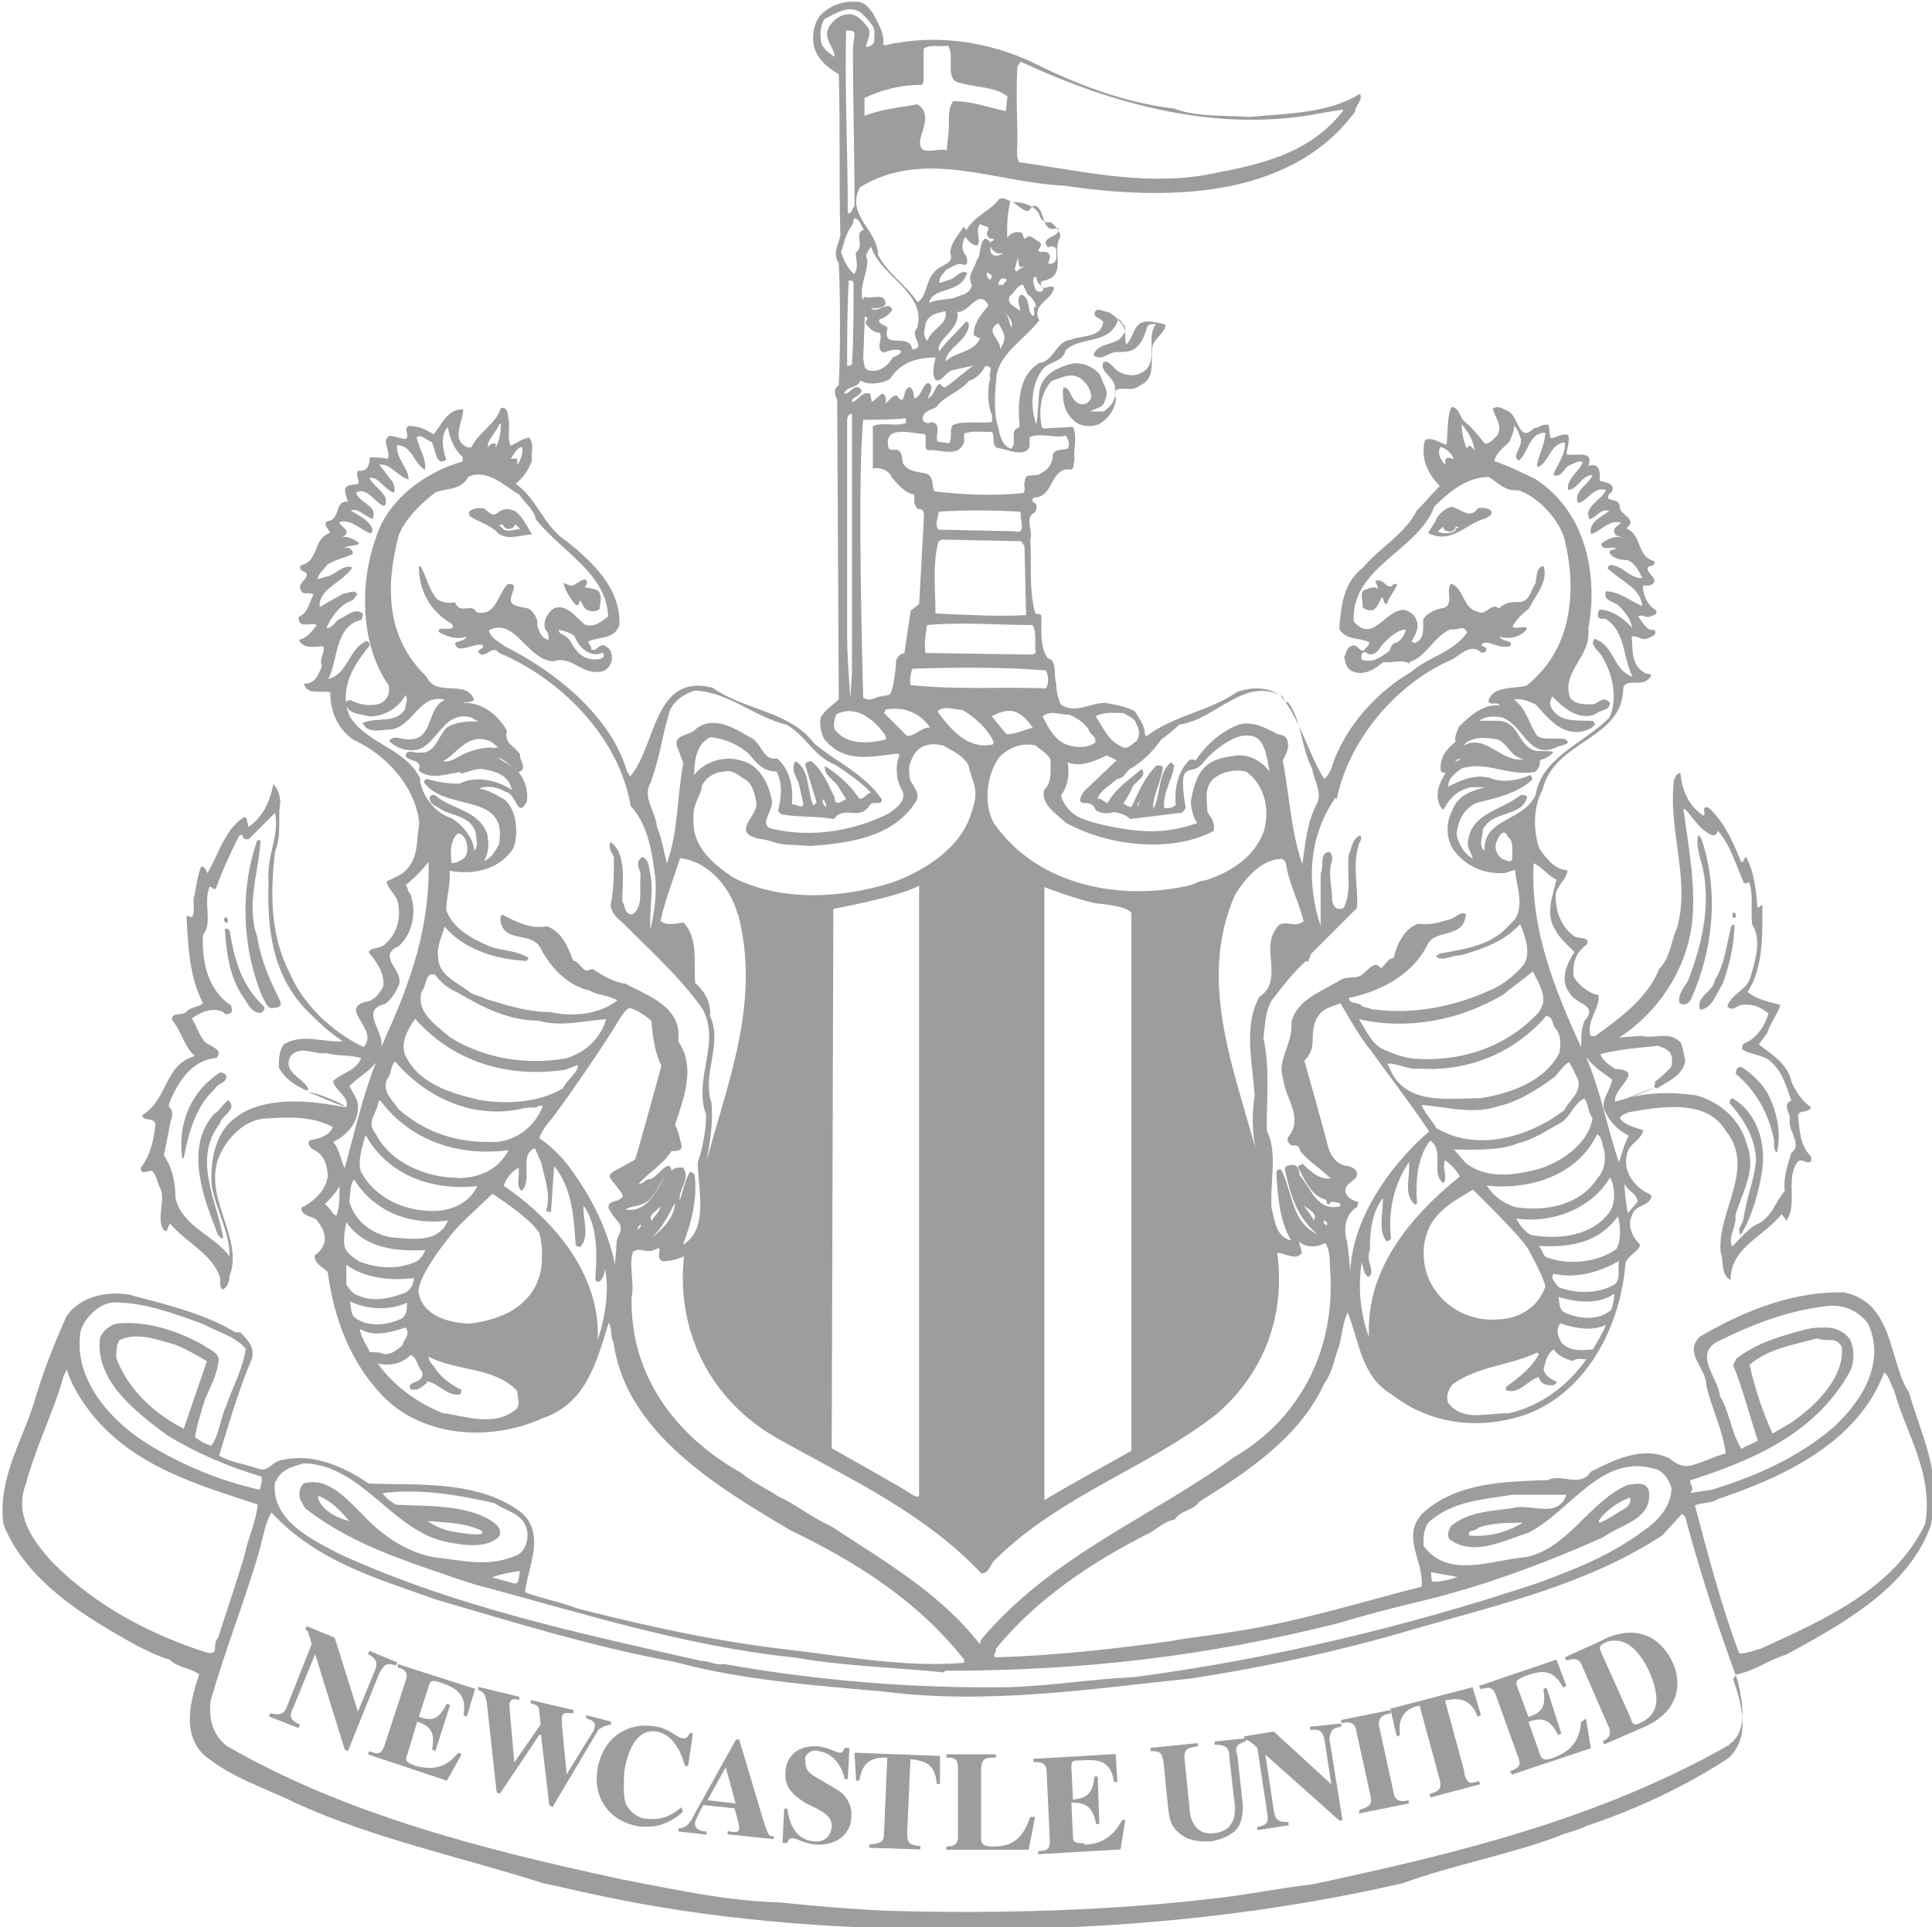 <?xml version="1.0" encoding="UTF-8"?>
<svg id="Layer_2" data-name="Layer 2" xmlns="http://www.w3.org/2000/svg" viewBox="0 0 60.14 60">
  <defs>
    <style>
      .cls-1 {
        fill: #9d9d9d;
        stroke-width: 0px;
      }
    </style>
  </defs>
  <g id="Layer_1-2" data-name="Layer 1">
    <g>
      <path class="cls-1" d="m59.36,43.26c-.56-1.02-.46-2.71-1.95-3.02-1.54-.05-3.12.56-4.5,1.38-.51.51.2.97.2,1.48.15.72.51,1.38.61,2.15-.36.1-.67.26-1.02.36-.31.1-.56-.05-.72-.2-.87-.41-1.74.05-2.46.41-.31.51-.92.05-1.33.26-1.28.05-2.82.05-3.89,1.02-.72.72.05,1.54-.05,2.3-2,.51-3.94,1.13-6.04,1.43-.56.1-1.18.15-1.74.26-1.84.26-3.74.46-5.48.51l-.05-.05c0-.05.1-.15.05-.2,1.28-1.59,3.07-2.76,4.81-3.63.26-.15.46-.36.77-.41.2-.31.56-.26.77-.56,1.48-.92,3.12-2,3.89-3.69.26-.36.31-.77.46-1.18.1-.36.1-.67.26-1.02.36.87.41,2,1.38,2.56,1.18.92,2.71,1.13,4.2.61,1.89-.72,2.92-2.76,3.07-4.71.1-.26.36-.31.46-.56-.26-.26-.41-.61-.26-.92.1-.36.56-.26.61-.61-.1-.1-.2-.1-.31-.2-.36-.26-.56-.67-.46-1.07.05-.36.46-.46.51-.77-.26-.1-.56-.15-.72-.36,0-.1.15-.15.26-.2.87-.15,2.41-.46,3.02.56.97,1.18-.26,2.51-.15,3.79.1.26,0,.72.31.87,0-1.02,1.02-1.33,1.59-2.05l.15.2c.36-.51-.05-1.33.36-1.84.15-.1.26.1.41,0v-.15c-.36-.36-.36-.82-.41-1.28.05-.2.31-.05.41-.26-.26-.15-.46-.46-.61-.77-.1-.56-.61-.87-1.02-1.18l.26-.36c.1-.31.31-.56.41-.87-.31-.1-.72-.15-1.02-.41.51-.77.46-1.89.46-2.71l-.15.1c-.05-.56-.1-1.13-.36-1.59-.1.05-.05.2-.15.15-.26-.61-.51-1.23-1.02-1.69-.26-.05-.05.2-.15.26-.46-.31-.67-.77-.72-1.33-.15,0-.15.15-.2.2-.2,1.54.51,3.07.1,4.61-.2.41-.2.92-.56,1.28-.36.92-1.23,1.54-2,2.1-.05,0-.15,0-.15-.05-.1-.46.31-.82.26-1.23-.31-.05-.61-.31-.77-.56-.05-.41.05-.77.41-1.02.1-.26-.26-.15-.41-.26-.36-.26-.56-.72-.56-1.18-.05-.36.36-.56.36-.87-.36,0-.67-.36-.87-.67-.2-.56-.2-1.28.1-1.84.36-1.54,2.51-1.54,2.51-3.17.1-.31.61,0,.82-.31.15-.15-.1-.1-.15-.15-.46-.26-.36-.77-.41-1.13.2-.05.31.15.51.05.1-.05.31-.1.2-.26-.26.05-.36-.26-.51-.41.1-.1.26.05.36,0s.26-.05.2-.2c-.26-.15-.41-.46-.41-.77h.2c.41-.15-.1-.36-.05-.56.05-.05.1-.05.15-.05.05-.05.1-.1.05-.15-.56-.15-.36-.82-.87-1.02.41-.31-.26-.41-.2-.72-.05-.15-.2-.15-.36-.2,0-.1,0-.15.1-.2.15-.26-.15-.31-.36-.36,0-.15.05-.61-.36-.46.2-.51-.41-.31-.67-.36,0-.2.1-.41.05-.61-.26-.05-.36.1-.56.1l-.05-.41c-.2-.05-.31.1-.46.1-.51.51-.46-.46-.87-.56-.1-.05-.26-.15-.41-.05.05.26.31.51.15.82-.1.1-.26.31-.41.26-.2-.26-.41-.51-.67-.72-.1-.15-.15-.41-.36-.41-.15.36-.1.77-.15,1.18-.2-.05-.46-.26-.67-.15-.15.51.05,1.02.46,1.43-.26.26-.46.51-.72.77-.36.72-1.13,1.13-1.69,1.79-.61.46-.67,1.23-.72,1.89.2.36.61.26.92.41.05.1-.1.15-.15.26-.15.05-.2-.2-.36-.15-.2.05-.2.26-.26.36.05.15.05.31.2.41.36.2.72,0,1.02-.26.26.05.56-.1.82.05v-.05c.51-.15.77-.82,1.28-1.02.2.05.41-.15.51.1-.41.61-1.23.77-1.74,1.23-.97.56-1.84,1.48-2.3,2.51-.15.26-.15.61-.41.82-.51-.82-.72-1.79-1.33-2.56-.36-.31-.92-.31-1.38-.15-.87.61-1.95.72-2.82,1.38l-.05-.05c0-.26-.15-.46-.31-.72-.26-.15-.56-.2-.87-.26-.46-.05-.97.36-1.43.05-.1-.2-.15-.41-.15-.67-.1-.2.05-.72-.26-.77-.26-.36-.2-.87-.2-1.33-.05-.1-.15,0-.2-.1-.2-.72-.1-1.59-.15-2.25.1-.31-.2-.72.15-.87.05-.1.1-.26-.05-.31-.05-.05-.05-.15.05-.15.61-.05.46-.97,1.13-.87.1-.05.05-.2.1-.31-.05-.36.1-.67-.05-1.02l-.92.05-.05-.05c-.1-.46-.05-1.07.31-1.43.31-.1.56-.26.87-.1.2.15.36.36.36.61-.05.15-.2.26-.36.2-.31-.1-.26-.51-.51-.51-.05.46.05.87.46,1.13.2.1.51.1.67,0,.26-.15.46-.41.51-.77-.2-.56.51-.15.72-.41.51-.2.36-.72.41-1.18,0-.26.41-.46.41-.72-.15-.05-.36-.1-.56-.1-.46,0-.41.51-.67.72l-.05-.51c-.1-.2-.31-.41-.51-.51-.15,0-.31-.15-.41,0-.05.2.15.15.26.31-.05.51-.67.41-1.02.56-.46.05-.51.67-.97.72-.67.41-.67,1.28-.61,2-.36.1-.05.46-.26.67-.26-.05-.36-.41-.41-.67-.15-.46-.1-1.07-.05-1.59.1-.72.87-1.13,1.33-1.74-.26-.51.41-.61.46-1.02-.15-.1-.26.1-.41-.05,0-.05,0-.15.05-.15.82-.15.26-.92.56-1.38-.05-.26-.15-.31-.31-.46-.15.05-.31-.05-.36-.26-.15-.26-.51-.36-.82-.36-.15-.05-.26-.15-.41-.1-.31.41-.77.51-1.02.97l-.1-.1c-.15.26-.41.51-.41.82.15.36-.36.36-.51.61-.26.26-.2.72-.51.92-.36-.56-.92-.87-1.23-1.48,0-.77-1.02-1.23-.56-2.1,2-1.23,4.2-.15,6.35-.05,3.12.46,7.01.46,9.06-2.3,0-.2.26-.36.15-.56-.97.61-2.25.61-3.43.72-.77-.05-1.69,0-2.35-.26-1.64-.2-3.07-.77-4.5-1.48-1.23-.56-2.71-.82-4.15-.56-.15,0-.31.1-.41.05.05-.31-.1-.56-.26-.87-.1-.2-.31-.46-.51-.46-.46-.05-.87.1-1.18.41-.26.31-.31.87-.1,1.23.15.26.41.46.67.61.05,1.79,0,3.38.05,5.02-.05.26-.26.56-.05.87.05,1.13.05,2.61,0,3.79l-.1.1c-.05.1,0,.26.05.36l.05,9.32c-.2.2-.41.31-.56.56-.05.2,0,.46.1.67.61.77,1.43.56,2.3.46l.05.05c-.15.36-.1.82.1,1.13.1.31-.2.51-.41.67-1.07.56-2.41.77-3.58.51-.61-.1.05-.61-.1-.97-.1-.51-.41-1.07-.97-1.18-.51-.15-1.13.05-1.43.46,0-.41.05-.97.51-1.18.41.05.82.2,1.18.51.26.31.46.56.87.56.2.36.15.82.05,1.23l.1.1c.51.1,1.07.05,1.64.15.31-.46.82.1,1.13-.46.1-.1.36.05.36-.15-.51-.77-1.43-1.18-2.1-1.74-.77-1.02-2.15-1.02-3.17-1.74-1.84-.46-1.74,1.79-2.56,2.76l-.1-.15c-.51-1.74-2.25-3.12-3.79-3.89-.2-.15-.46-.26-.51-.51.82-.41,1.18.92,2,.97.61-.2.87.46,1.54.31.15-.05.2-.15.26-.26.05-.15.05-.41-.15-.51-.2-.15-.26.15-.46.1,0-.15-.1-.2-.1-.26.31-.15.82-.05.97-.51.05-1.13-.82-1.95-1.64-2.61-.72-.46-.92-1.33-1.59-1.79.26-.2.41-.46.51-.72-.05-.26.1-.51-.1-.72-.2.05-.36.15-.56.26-.1-.2-.05-.46-.05-.72-.05-.15,0-.51-.26-.46-.15.51-.67.72-.92,1.23h-.1c-.56-.2-.15-.82-.15-1.18-.46-.05-.67.46-.92.77-.26-.15-.46-.26-.77-.26-.2.1.05.26-.1.41-.15,0-.31-.1-.51-.1-.26.15.05.46-.05.72-.15-.05-.41-.05-.56-.05,0,.26-.1.46-.36.41-.1.15.05.26,0,.41-.15.05-.31,0-.41.15,0,.15.05.31.1.41-.46-.05-.2.56-.67.61-.1.15.05.2.1.36-.56.2-.31.87-.92,1.02-.05.2.15.15.2.26,0,.2-.26.26-.2.46.05.26.31.05.41.2-.15.2-.15.56-.46.67-.05.41.41.15.56.26-.15.2-.31.41-.56.46.15.31.51.2.77.2.05.26-.15.36-.05.61-.1.26-.2.56-.56.56.1.36.51.2.82.26,0,.56.2,1.13.72,1.48,1.02.46,1.95,1.48,2.05,2.61-.1.56,0,1.13-.51,1.54-.15.1-.36.2-.51.26.05.26.31.41.36.67.1.51-.05,1.02-.46,1.33-.15.1-.36.05-.46.2.26.31.51.67.46,1.07-.1.2-.26.41-.46.46-1.02.2.36.87-.15,1.43-.97-.46-1.89-1.33-2.3-2.3-.61-1.18-.61-2.46-.46-3.79.2-.46.1-.97.15-1.43.05-.2-.05-.51-.2-.67-.1.51-.31,1.02-.77,1.33-.05-.05,0-.1-.05-.15,0-.05,0-.15-.1-.15-.61.41-.77,1.13-1.13,1.74-.05-.05-.05-.2-.2-.2-.1.26-.15.56-.2.87-.1.2.05.56-.1.72-.05-.05-.1-.05-.15-.05v.1c.05.92.1,1.84.51,2.61-.15.15-.36.1-.51.26s-.46,0-.46.26c.31.36.36.82.72,1.13-.97.26-.82,1.33-1.64,1.84,0,.2.31.05.41.26-.05.51-.15.97-.46,1.38,0,.26.26.05.36.1.15.15.15.36.26.56.15.41-.15.92.1,1.28.15.1.1-.15.2-.2.46.56,1.28.92,1.54,1.64.05.1-.05.31.1.41.15-.1.2-.26.2-.41.46-1.18-.77-2.35-.36-3.63.2-.56.72-1.18,1.38-1.28.77-.05,1.54-.1,2.2.26-.1.26-.41.36-.72.41-.1.15.05.26.15.31.31.15.41.51.41.82-.05.41-.41.77-.82.97,0,.26.31.26.46.36.15.2.31.41.26.72-.05.15-.15.31-.31.41,0,.26.26.36.41.51.2,1.48.72,2.87,1.79,3.94,1.28,1.23,3.33,1.33,4.91.61,1.38-.46,1.69-1.84,2.05-2.97.1.15.05.46.15.61.36,2.82,3.33,4.56,5.48,5.84,2,.97,3.94,2.15,5.43,4.04v.1c-1.84.15-3.69-.2-5.48-.41-2.25-.26-4.35-.72-6.55-1.28-.51-.2-1.13-.31-1.64-.51.1-.82.67-1.84-.15-2.51-1.33-.97-3.12-.82-4.71-.87-.82-.56-1.79-.97-2.76-.72-.26.05-.36.36-.67.26-.41-.15-.87-.2-1.23-.41.31-1.02.61-2.05,1.02-3.02.1-.36-.15-.61-.36-.82h-.15c-1.02-.61-2.2-.87-3.33-1.18-.67-.1-1.54.05-1.95.72-.36.82-.67,1.59-.92,2.41-.36,1.33-1.23,2.56-1.02,4.04.72,1.79,2.61,2.92,4.2,3.79.31.15.61.31.97.41.26.26.67.26.92.46-.26.77-.56,1.84.15,2.51.87.72,1.89,1.02,2.82,1.48,2.46,1.13,5.17,1.69,7.73,2.51.51.1,1.13.26,1.64.36,3.53.77,7.27,1.07,10.9,1.07h1.74c4.3-.05,8.5-.51,12.49-1.43,1.54-.56,3.22-.87,4.76-1.43.31-.15.67-.2.97-.36,1.54-.51,3.07-1.23,4.4-2.1.72-.67.41-1.69.15-2.46l.1-.15c.56-.1,1.02-.46,1.54-.61,1.69-.92,3.79-2.05,4.5-3.99.41-1.64-.31-2.87-.67-4.2m-6.81,2.76c1.89-.61,3.89-1.43,4.97-3.38.15-.31.15-.72,0-1.02-.2-.26-.46-.36-.77-.36-.15,0-.36,0-.56.05-.77.2-1.54.41-2.2.92l-.1.2c.31.77.51,1.59.77,2.35-.15.1-.36.15-.51.26-.31-.46-.36-1.13-.67-1.64-.05-.56-.82-1.28-.1-1.69,1.13-.56,2.3-1.02,3.58-1.13.41,0,.82.15,1.13.56.56,1.23-.2,2.41-1.07,3.22-1.13.97-2.46,1.54-3.79,1.95l-.67.1c.15-.2-.05-.26,0-.41m2.56-1.43c-.31-.67-.56-1.43-.72-2.15h0c.61-.51,1.33-.61,2.1-.82h0c.15.05.26.05.41.05s.26.05.36.2h0c.1.97-.82,1.84-1.54,2.35l-.61.36h0Zm-13.15-5.07s-.05-.61-.1-.92c-.1-.31-.1-.82.31-1.07l.05-.15s-.41-.1-.41-.36.36-.31.36-.51-.26-.26-.31-.26-.46-.05-.61-.67c-.15-.61-.72-2.61-.72-2.61,0,0,.26-.2.26-.61s.05-.82.46-1.02c.36-.15.41-.15.41-.15,0,0,.67,1.18.92,1.43.2.31,1.23,1.64,1.84,2.56-.15.1-2.35,2-2.46,4.35m7.68-2.87c-.56.82-1.59,1.02-2.56.87-.41-.15-.67-.36-.87-.67,1.33.15,2.82-.31,3.43-1.59.15.05.15.26.2.41.1.31.05.72-.2.97m.41-.05c.15.31.2.82-.05,1.13-.56.72-1.59.82-2.41.67-.2-.1-.36-.31-.46-.51,1.07.15,2.3-.26,2.92-1.28m-2.25-.26c-.72.2-1.64.31-2.25-.2l-.36-.41c.56,0,1.43.05,2-.2.46-.1.92-.41,1.38-.67.26-.2.36-.56.67-.72.15.15.1.41.26.61-.1.77-.97,1.38-1.69,1.59m.82-1.84c-1.07.82-2.71,1.33-3.99.56-.15-.26-.36-.46-.46-.72.72.05,1.59.31,2.35.05.67-.15,1.23-.51,1.79-.92.15-.15.31-.41.46-.46l.26.51c.15.41-.26.67-.41.97m-.15-1.79c-.46.92-1.54,1.28-2.46,1.43-1.02,0-2.41.26-2.87-1.02l-.05-.05c.26-.05.67.2,1.02.15,1.54.1,2.97-.51,3.94-1.64.26.05.15.26.31.41.15.2.15.46.1.72m-.61-1.28c-1.02,1.13-2.46,1.59-3.94,1.48-.36-.05-.61-.15-.97-.31-.36-.2-.51-.61-.72-.92,1.59.36,3.22,0,4.5-.77.31-.26.61-.46.92-.72.15.36.51.82.2,1.23m-5.27,10.24c-.26-.61-.41-1.54-.26-2.41.05.15.05.36.2.46.26-.15-.1-.51.05-.82,0-.56.05-1.18.41-1.64,0,.46-.15,1.02.1,1.33.05.05.15-.05.15-.1-.1-.82.1-1.69.56-2.35.05.46-.2,1.02.2,1.33l.05-.05c-.05-.67,0-1.43.41-1.95.46.31,0,1.02.41,1.33.15-.2-.05-.46.05-.72.2.15.36.31.46.51-1.59,1.28-2.97,2.97-2.82,5.07m1.69-2.71c.05-1.18.87-1.54,1.54-1.95,0,0,1.59,1.54,1.74,1.89.2.36.51.97.51,1.13,0,0-.26.97-1.48,1.02-1.28.1-2.35-.92-2.3-2.1m2.61,5.02c-.72,0-1.38.26-1.84-.31-.1-.2,0-.46.15-.61.82-.56,1.74-.56,2.61-.97l.05.05c-.2.41-.67.77-1.02,1.02v.1c.41.15.67-.31,1.02-.41.05.26.31.26.46.26.05-.05.1-.05.1-.1-.15-.1-.36-.15-.41-.41.05-.2.1-.46.31-.61.15.2.36.31.61.36.1-.1.26-.05.41-.05-.61.87-1.48,1.48-2.46,1.69m2.66-2c-.36.05-.72.05-.97-.2-.1-.2-.2-.36-.05-.61.46.15.97.26,1.43.05-.1.26-.26.51-.41.77m.56-1.23c-.41.36-1.07.26-1.48.05-.15-.15-.1-.26-.15-.46.51.15,1.23.26,1.74-.1,0,.2-.05.36-.1.51m.05-.77c-.46.26-1.18.26-1.69.05-.1-.15-.26-.26-.15-.41.72.15,1.43-.05,2.05-.41-.1.15.1.61-.2.77m.1-1.13c-.56.41-1.48.51-2.15.26-.15-.05-.15-.26-.26-.36.87.05,1.84-.05,2.46-.92.1.31.1.77-.05,1.02m.67-1.48l-.31.36c-.05-.31-.1-.61-.1-.92.1.26.36.26.41.56m.61-3.53c.31-.2.82-.41.87-.87-.05-.15-.05-.36-.15-.56-.36-.36-.77-.1-1.23-.2l-.67.05c1.18-.77,2.05-2.05,2.25-3.48.15-1.18-.1-2.46-.26-3.63h.05c.26.26.46.67.87.82.1,0,.15-.1.15-.15.41.46.56,1.07.82,1.64.05,0,.15,0,.15-.05.15.41.05.82.1,1.33.31.46.1,1.13-.05,1.64-.1.41-.61.51-.72.92.15.15.26,0,.41-.05.36-.05.61.05.87.26-.1.36-.36.77-.72.92-.1.05-.1.1-.1.2.31.2.72.15.97.46.31.31.41.72.56,1.13-.31.15,0,.41-.05.61-.05.36.41.77.05,1.02-.1.36-.26.77-.2,1.18-.31.36-.41.87-.92,1.07-.26.15-.51.46-.72.67-.15-.31.15-.61.1-.97.2-.72.67-1.38.36-2.2-.2-.77-.82-1.33-1.59-1.54-.72-.1-1.48-.1-2.15.1-.1.05-.26.05-.36.1-.1-.41.97-.97,0-1.02-.15-.1-.41-.26-.46-.46.56-.15,1.18-.2,1.79-.26.1.05.2.05.31.15.15.1.15.36.1.51-.15.15-.36.36-.51.46.05.1-.1.15.05.2m-1.38-.26c-.05.36-.41.67-.2,1.02.15.31.41.56.72.72-.15.26-.2.56-.31.82-.36-1.07-.56-2.2-1.02-3.28.26.36.56.51.82.72m-1.74-6.24c-.1.46-.36,1.07-.05,1.54.15.31.41.51.61.72-.26.41-.46.87-.15,1.28.2.36.92.36.46.87-.1.26-.1.46-.1.82-.82-1.79-1.59-3.69-1.48-5.73.26.1.46.41.72.51m-1.48-13.62c.05-.15.15-.31.15-.51.1.05.15.26.2.36.1.31-.31.56-.05.72.31-.26.31-.87.82-.87,0,.36-.2.67-.26,1.02l.05.05c.36-.2.36-.72.82-.77.05.36-.26.72-.36,1.02.26.1.31-.2.51-.31.15-.05.26-.15.41-.1-.1.31-.51.51-.46.87.31,0,.41-.46.77-.46-.15.31-.61.51-.46.87.31-.05.46-.51.87-.41-.1.31-.72.51-.51.92.2-.05.36-.36.61-.26-.2.15-.67.36-.56.72.31-.1.56-.46.92-.36-.05.1-.26.15-.2.31s.2.1.31.2c-.26-.15-.51,0-.72.15.05.26.36.05.46.15-.05.05-.15,0-.2.1.05.2.36.26.56.26.26.1.36.36.46.56-.41,0-.56-.36-.97-.41-.1,0-.15.15-.05.15.36.36.97.56,1.02,1.13-.36-.15-.72-.46-1.13-.46-.1.31.26.31.41.46.2.2.36.41.41.67-.26-.26-.61-.56-1.02-.56-.05.05-.05.15-.05.2.05.15.2.05.26.1.61.41.51,1.18.82,1.79-.61-.2-.56-.97-1.18-1.18-.2.2.2.41.26.61.31.51.46,1.28.2,1.84-.82.82-2.1,1.23-2.3,2.41-.36.82-1.64.72-1.59,1.74-.2-.15-.05-.46-.05-.67.31-.61,1.23-.36,1.38-1.02-.05-.05-.1-.05-.2-.05-.56.46-1.54.56-1.64,1.43-.05.2.1.36.15.56-.26-.15-.46-.46-.51-.77.05-.41.2-.77.61-.97.56-.15,1.23-.26,1.74-.72,0-.05,0-.1-.05-.15-.36.15-.82.26-1.23.1-.46-.15-.92.05-1.33.26,0-.26.2-.41.41-.56.77-.26,1.48.26,2.3.1.1-.1.15-.2.15-.36.15-.05.36-.15.41-.26-.15-.05-.41,0-.61-.05-.51-.2-.46-.92-1.13-.92h-.56c.2-.15.46-.15.72-.1.67.26.82,1.33,1.69.92.1-.05.26-.05.36-.15l-.1-.1c-.31-.05-.67.05-.87-.1-.26-.36-.31-.82-.72-1.13.2-.05.46.05.67.15.41.46.87,1.02,1.54.82.1-.05.2-.05.31-.2l-.05-.1c-.41-.05-1.07.1-1.33-.46-.05-.1,0-.2.05-.31.31.31.77.77,1.33.56.15-.15.46-.1.46-.36-.2-.26-.36.05-.56.05-.26,0-.51,0-.67-.2-.31-.82.67-1.28.56-2.15.31-1.64-.05-3.63-1.64-4.66-.41-.2-.82-.41-1.28-.56.05-.31.36-.46.46-.61m.1,13c-.1.15-.2,0-.31,0-.15-.1-.26-.31-.2-.51.05-.1.1-.26.2-.31.15-.05.15.15.2.15.15.15.1.41.1.67m-1.79-3.02l.1-.1h.1l-.2.1Zm.26-.51c.26-.31.72-.26,1.07-.2.31.1.41.56.82.61-.67.15-1.18-.82-1.89-.41m-.05-10.03c.2.26.36.46.41.82l-.15-.15-.1.1c.05.05,0,.1.05.1-.15-.31-.2-.61-.2-.87m-.51,1.13v.15c-.15-.15-.26-.36-.15-.56.15.05.31.15.41.36,0,.05-.2-.1-.26.05m-1.54,5.68c-.2.1-.15.2-.2.26,0,0-.36.31-.61.31-.31,0-.26-.05-.26-.15s.1-.15.15-.1c.05.05.26.15.46-.2.26-.31.61-.56.77-.51,0,.05-.1.31-.31.41m-1.84,4.86c.36-1.79,1.79-3.53,3.48-4.3.31-.1.67-.61,1.02-.26.05,0,.1,0,.15-.05.05-.15-.1-.1-.15-.2.2-.2.51.15.87.05.05,0,.05-.05.05-.1-.1-.1-.26-.05-.36-.2.31.1.72,0,.87-.26-.15-.1-.31.05-.46-.05.1-.2.31-.41.51-.56.2-.41.61-.82.46-1.33-.26.05-.2.36-.26.56-.15.2-.15.51-.46.56-.26,0-.46,0-.67.2-.26-.2-.41.26-.67.1-.46-.1-.41-.72-.82-.87-.2.2.15.72-.31.77-.2.05-.46.15-.56.36,0,.26.05.61-.26.72l-.1-.05c.1-.2.26-.41.15-.67-.05-.15-.2-.26-.36-.31-.61-.05-.97,1.07-1.59.36-.1-1.69,2-2.2,2.51-3.58.46-.46,1.02-.92,1.69-.92.26.15.51.46.92.41.61.2,1.23.87,1.43,1.48.41,1.64.26,3.48-1.18,4.61-.41.1-1.02,0-1.18.46.05.2.26,0,.36.15-.51-.05-.92.31-1.28.67-.05.15-.15.31-.1.46-.31.26-.51.51-.46.92.05.05.1.05.15.05-.2.31-.36.72-.15,1.07.05.05.05.1.1.05.2-.36.41-.56.82-.67h.46c-.41.1-.87.26-1.02.72-.2.36-.2.82,0,1.18.36.51.92.82,1.64.77l.31-.1c.05.56.36,1.28-.15,1.69-.56.67-1.38.77-2.2.92-.05.05-.1.05-.1.1.2.15.46-.05.77-.05.67-.2,1.33-.41,1.84-.97.15.36.36.92.1,1.28-.31.36-.72.67-1.13.82-1.02.46-2.3.72-3.48.56h-.1c-.05-.05-.2-.05-.31-.1-.1-.15-.41-.05-.41-.26.97-.2,2-.72,2.46-1.69.26-.46,1.13-.15,1.18-.92-.15-.1-.31.1-.46.15-.36.1-.61.2-1.02.15-.46.15-.67.67-.77,1.07-.2,0-.26.26-.41.31-.2-.31-.46.2-.67.26s-.36,0-.56.1c-.56.36-1.38.61-1.54,1.33.05.67-.46,1.18-.26,1.74.05.61.67,1.23.15,1.84-.05.15.1.26.15.26.2-.05.2.1.26.2.26.31.61.51.92.82-.36.05-.67-.26-.87-.46-.05.05-.15.05-.15.1.2.36.41.92.87,1.02.05.05,0,.15.1.15.05-.15.2-.05.31-.05q.05.05.05.1c-.72.2-.92-.56-1.28-.97,0-.15-.05-.26-.15-.31-.15,0-.26,0-.31.1.15.72.36,1.54,1.02,2.05-.82-.36-.77-1.33-1.13-2-.1-.05-.15.05-.15.1.05.77.1,1.48.46,2.1-.46-.1-.51-.61-.61-1.02-.05-.87.2-1.69-.15-2.41,0-.92.1-1.95-.1-2.87.05-.41.05-.82.26-1.18.36-.46.67-.87,1.07-1.23l.05.05.1-.26,1.43-1.43c.05-.61-.15-1.33.05-1.95,0-.1.15-.2.05-.31-.26.1-.26.41-.36.61-.05.56.1,1.13-.15,1.64-.2.1-.31,0-.36-.2,0-.46-.15-.87,0-1.28,0-.1,0-.2-.1-.26-.31.05-.15.46-.26.67v1.64c-.46-1.38-.36-2.82.46-3.99m-.26,13.21v.1c-.05,0-.05-.05-.1-.05v-.1c.05,0,.05.05.1.05m-.41-.05c-.1-.2-.26-.36-.36-.56.05.2.51.26.36.56m-1.84-3.94c-.1.67-.1,1.43.15,2.2-.67-2.71-2-5.58-.77-8.39.31-.51.82-1.13,1.48-1.13l.1.1c.1.67.41,1.23.56,1.84-.31.26-.67-.15-.87.26-.46.61.26,1.59-.51,2.1-.51.92-.2,2.1-.15,3.02m-8.09-8.39c-.36-.61-.26-1.54.15-2.1.31-.31.72-.46,1.13-.36.15.15.41.26.46.46,0,.31.05.72-.2.92-.1.46.36.72.67,1.02,1.28.72,3.28.97,4.61.26.05-.31-.1-.41-.2-.61,0-.36-.1-.67.15-.97.26-.26.72-.36,1.07-.26.56.41.72,1.13.56,1.79-.26.82-1.02,1.33-1.84,1.59-.15,0-.31.1-.46.15-2.2.51-4.76,0-6.09-1.89m4.25,2.76v16.74s-2.41,1.33-2.71,1.54v-19.09s1.07.41,1.64.51c.56.05,1.02.15,1.07.31m-4.3-5.37v.1c-.77.2-1.33-.46-1.74-1.02.2-.2.51-.05.77-.05.36.2.77.56.97.97m-.05-.77c.2-.1.51-.26.82-.1.2.1.36.31.46.46-.26.05-.51.2-.82.2l-.46-.56Zm2.35,1.43s.2.1.51.05c.31-.05.72-.26.72-.26l.31.15-1.02.97s-.26.36,0,.36.31.1.36.2.36.15.51.1.51.1.56.2l1.64-.2.1-.15s-.15-.77-.05-1.02c.1-.26.36-.05.61-.41.26-.31.92-.87,1.38-.82.46,0,.56.46.67,1.13,0,0-.36-.56-1.02-.51-.67.1-1.23.15-1.43,1.43,0,0,0,.41.2.67,0,0-.61.26-1.43.26-.77,0-1.95-.26-2.3-.46s-.51-.56-.51-.67c.1-.1.31-.51.2-1.02m2.25,1.18c0,.05-.05.15-.05.2-.05,0,0-.1.05-.2m.67-1.89c.15-.1.41-.31.56-.46,1.13-.15,2.05-1.54,3.22-.87l.05.1q0,.05.05.1l.05-.05c.46.61.41,1.43.77,2.1.05.36.31.72.15,1.07-.31.56-.36,1.23-.46,1.89-.36-1.02-.41-2.2-.61-3.22.1-.2.26-.46.1-.72-.05-.05-.15-.1-.26-.1-.36-.2-.77-.41-1.18-.31-.56.2-1.02.61-1.38,1.13-.05-.05-.15-.05-.2,0-.36.36-.46.92-.41,1.38-.1.1-.2.1-.36.1-.05-.51.26-.87.31-1.33l-.1-.1c-.41.36-.31.92-.51,1.38l-.05.05c0-.41.26-.82.31-1.28-.05-.05-.1-.05-.2-.05-.36.36-.56.82-.77,1.28-.05.05-.2-.05-.26-.1.1-.15.2-.31.26-.46.05-.2.51-.36.31-.61-.36.31-.82.61-1.07,1.07-.1-.05-.2-.15-.31-.15.1-.26.41-.41.61-.61.2,0,.26-.2.41-.31.36-.2.72-.56.97-.92m-1.18-.82c.15.1.36.15.41.36.1.15.1.36,0,.51-.15.1-.31.31-.51.15-.41-.2-.51-.56-.77-.92.31-.15.56-.1.87-.1m-1.69.05c.26.1.46.26.61.46,0,.15.26.2.2.41-.26.2-.67.15-.92.05-.36-.15-.56-.56-.72-.87.31-.2.46-.05.82-.05m-.72-1.38c.1.15.1.46,0,.56-1.33-.05-2.82.05-4.2-.1-.05-.15,0-.36.05-.51,1.43-.05,2.87-.05,4.15.05m-4.81-6.04c.15.2.46.56.72.56v.26s.05.2.15.2.15.05.15.2-.15,2.76-.15,2.76l-.26.2-.2,1.33s-.2,0-.26.26c0,.26-.1.97-.2,1.02s-.31.05-.41.1c-.1.05-.26.1-.41,0,0,0-.2-6.71,0-8.65,0,0,1.07,0,1.33-.05v.15s-.15.05-.31.05-.56-.05-.72.05v1.33c0-.05.41-.05.56.2m3.84,1.74l-2.35-.05c-.15-.15,0-.41,0-.56.77-.05,1.69-.05,2.51,0l.05.05c-.05.2.2.67-.2.56m-2.35.31l.1-.05,2.46.05.1.15.05,2.15c-.77.05-1.79,0-2.82-.05,0-.72-.1-1.59.1-2.25m2.92,2.61c.15.26.05.56.1.87l-.1.05-3.33-.05c-.05-.26,0-.56.05-.87,1.13-.1,2.15,0,3.28,0m.26-7.88c.2-.36.67-.26.77-.67.46-.46,1.38-.15,1.64-.97.1,0,.1.15.2.2.05.15-.05.31-.15.41-.26.2-.72.15-.82.51.26.2.46-.1.72-.1.2,0,.41,0,.56-.1.26-.2.31-.46.41-.72.05-.05.15-.05.26-.05-.36.41.15,1.28-.51,1.54-.2.1-.51.05-.72-.1-.15-.15-.26-.31-.41-.26-.15.31.36.46.36.82.05.31-.1.56-.36.72h-.41c.15-.1.41-.1.46-.36.15-.31-.1-.51-.15-.77-.2-.26-.56-.41-.87-.36-.41.1-.92.31-1.02.82-.05.36-.05.82-.1,1.07-.2-.51-.15-1.23.15-1.64m-.36,2.3v-.26c.36-.15.77.05,1.13-.05.05.1.15.26.05.41-.15.05-.41,0-.46.2,0,.26-.15.46-.36.56-.15.15-.51-.05-.51.26-.05.1.05.26-.05.36-.92.1-1.89.05-2.76-.05-.1-.15,0-.46-.26-.56-.26-.05-.56-.05-.72-.31-.05-.15,0-.31-.15-.41-.1-.05-.26.05-.31-.1-.15-.72.77-.41,1.13-.41.1.15-.05.41.1.51.36-.05.97.26,1.13-.26v-.26c.26-.1.56-.05.87-.05.1.15-.05.51.26.51.26.05.82.31.92-.1m-2-3.84c-.26.31-.56.56-.82.92-.15-.36.67-.67.56-1.23.36.05.67-.77.97-.2-.26.31-.46.56-.46.92.05.05.15.1.2.1-.2.46-.77.41-1.07.72,0-.41.67-.61.72-1.13,0-.1-.05-.1-.1-.1m.67-1.54l.15.1s-.05.2-.1.1c-.1-.1-.05-.2-.05-.2m-.05,2.92c.31,0,.05.26.15.36-.1.31-.1.82.05,1.18v.2c-.41.05-.92-.05-1.23.1-.1.2,0,.36-.1.56l-.36-.05c-.1-.2.15-.56-.2-.61-.05.05-.2.05-.26-.05-.05-.26.2-.31.41-.41.26-.36.72-.46,1.02-.82.2-.05.41-.26.51-.46m.56-.72l-.1.2c.05-.31-.51-.56-.05-.82.1.2.26.41.15.61m-.05-2c.05,0,.15,0,.15.05s-.1.1-.1.15h-.15c0-.1.05-.15.1-.2m.05,1.07c.15.05.31.26.26.46-.1-.15-.05-.36-.26-.46m.92.1c-.2-.15-.05-.56-.36-.67-.2.15,0,.36-.05.51-.15-.15-.41-.2-.31-.46.15-.1.2-.31.41-.36l.15.31c.15.1.26.26.26.41l-.05-.05c-.05.15.05.26-.05.31m-.56-1.48s.05-.15.1-.36c0,.2.05.31.05.31h.2c-.15,0-.31.15-.31.15l-.05-.1Zm.77.72c-.15,0-.15-.15-.2-.31,0-.05,0-.15.1-.15,0,.15.1.26.2.31.05.15-.05.15-.1.15m-.92-2.82c.2.05.36.31.56.31.1-.05.1-.2.26-.15.31.2.15.87.67.67.15.31-.61.26-.31.61.1-.05.26-.05.26.1s.05.36-.15.41h-.1c0-.1.15-.26-.05-.36-.15-.05-.15.05-.26-.05,0-.05.15-.15.05-.26-.15-.05-.31-.31-.46-.1-.1-.05-.05-.26-.2-.2-.1-.05-.26.05-.36.15,0-.41,0-.72.1-1.13m-1.33,2.25c-.2-.15-.36.15-.56.2l-.31.1c-.05-.15.1-.26.2-.41.15-.05.36-.26.56-.15.15,0,.1-.2.05-.31-.15-.15-.1-.36-.05-.51l.05-.05c.05.1.2.26.36.26.15-.15-.1-.46.1-.67.1.1.36.05.2.26,0,.05,0,.15.1.2h.1c.05.1-.1.05-.1.15,0,.15.1.26.26.31h.15c.05,0,.1-.05.1-.05-.05.05-.1.05-.1.05-.1.05-.2.1-.31.05-.2-.1.05-.46-.26-.51-.2.15-.1.51-.26.67-.05.26-.31.46-.15.77-.05.31-.36.31-.56.41-.26.05-.56.05-.77.15.1-.51.97-.26,1.18-.92m-1.28,1.54c.1-.26.36-.31.61-.36.1.41-.46.56-.56.92-.15-.15-.1-.31-.05-.56m.31,1.07c-.05.2-.15.51,0,.72.2.05.31-.26.51-.31l.67-.15c-.31.2-.56.46-.87.67-.1.05-.15-.1-.2-.1-.15.1-.15.36-.36.46.05-.15.15-.31.1-.41-.05-.05-.05-.1-.15-.05-.15.15-.15.36-.36.46-.05-.1,0-.26-.15-.36-.26.05-.1.67-.41.26-.15,0-.26.2-.36.26.05-.05.05-.31-.1-.31l-.31.26-.05-.26c-.26-.1-.36.2-.56.26-.1-.15.51-.26.2-.46-.2-.05-.26.2-.46.2.1-.26.41-.15.51-.41.26.15.67.1.92-.05.36-.56.92-.67,1.43-.67m-2.61,9.83l-.05.77s-.1-1.23-.1-1.89v-6.76s0-.2.15-.2v8.09Zm-.1-12.23c.05,0,.15,0,.15.1,0,.82,0,1.74-.05,2.51-.05.05-.1.05-.15.05,0-.92,0-1.79.05-2.66m.97,1.64c.1.2-.15.46.1.61.15-.05.41-.15.56-.05,0,.1-.15.15-.26.2-.15.26-.41.46-.72.41-.2-.05-.15-.2-.2-.36l.05-1.33c.05,0,.05.05.1.05-.05.05-.1.15-.05.2.1.15.26.26.41.26m-.26-2.66c.31.92,1.74,1.43,1.43,2.51-.26.26.31.61-.15.67-.1-.56-.97.05-.77-.67-.05-.1-.31-.1-.26-.26.15-.05.31-.15.41-.31-.15-.31-.46.15-.67-.05.05,0,.41.05.46-.15-.05-.36-.46-.1-.67-.2l-.05.1c-.1-.46.15-.82.15-1.23-.1-.2.05-.31.1-.41m-.2-.56c-.36.15.05.51-.26.72,0,.26.1.46-.05.67-.2-.15-.31-.41-.41-.67.1-.31.15-.61.36-.87l.05-.2c.2.05.2.26.31.36m-.31-.72c-.05.05-.1.26-.2.2,0-2.05-.1-3.79-.05-5.68.1,0,.26,0,.26.1l-.05.46c0,1.64.05,3.22.05,4.91m5.07-4.35l.1-.15c2.87,1.33,6.14,2.25,9.42,1.59l.61-.1v.05c-1.13,1.43-2.76,1.69-4.35,2-2,.31-3.84-.15-5.73-.41-.1-.2-.05-.41-.05-.67,0-.72-.05-1.38,0-2.3m-2.92.46v-1.02c.2-.15.51-.05.77-.1l.05.15c.1.36-.15.97.36,1.02.51.15,1.02.1,1.43.41l-.05.46c-.51-.1-1.02-.31-1.64-.31-.2.26-.1.72-.15,1.02l-.05.51c-.31-.1-.92.26-.82-.36.05-.26.36-.82-.1-1.07-.56.1-1.13.15-1.64.36v-.56c.56-.26,1.13-.41,1.79-.41l.05-.1Zm-2.92-1.74c-.26.36.15.67.15.97-.15-.1-.31-.2-.41-.41-.05-.26-.05-.56.1-.77.31-.15.72-.46,1.13-.2.15.15.26.26.36.41.1.15.05.36.05.51-.05.1-.15.15-.26.15.05-.2.15-.36.1-.56-.15-.2-.36-.46-.61-.46-.26,0-.46.15-.61.36m1.79,22.21c-.56.15-1.28.2-1.64-.31-.05-.15,0-.31.05-.46.61-.31,1.18.15,1.54.67v.1h.05Zm-.1-.82l.05-.1c.56-.1,1.07.1,1.38.56-.31,0-.41.26-.72.26l-.72-.72Zm-5.68,2.3c.1-.26.41-.46.67-.46.31-.1.51.15.72.26.2.15.26.41.31.67.1.41-.77.92,0,1.13.15.05.31.05.46.1.36.15.82.1,1.23.15,1.23-.1,2.56-.26,3.28-1.38.2-.36-.26-.56-.2-.87-.05-.26.05-.41.15-.61.2-.31.56-.36.92-.26.26.15.61.31.77.61.05.26.15.46.2.72.05.31-.05.56-.15.87-.36,1.02-1.43,1.69-2.41,2.05-1.59.51-3.48.61-4.97-.15-.61-.41-1.28-.97-1.23-1.79-.05-.46.2-.72.26-1.02m6.76,3.07v18.99s-.05.1-.31-.1c-.31-.2-2.41-1.38-2.41-1.38l.05-16.79c-.05,0,2-.36,2.66-.72m-5.63.87c.72,2.71-.31,5.22-.97,7.68.1-.56.2-1.18.15-1.79-.31-.92.36-1.84-.05-2.71.05-.36-.15-.77-.46-1.02-.05-.67.1-1.38-.36-1.89-.26.05-.56.1-.72-.05.15-.67.41-1.33.61-1.95.92.1,1.59.97,1.79,1.74m2.66-3.58c.05.05.1.15.1.26-.05-.05-.15-.15-.1-.26m-5.37-.51c.26-.67.36-1.43.56-2.1.05-.36.46-.67.82-.77,1.07.05,1.84.82,2.87,1.07.61.36.82.97,1.48,1.23.41.26.82.56,1.13.87-.15.05-.2.2-.36.2-.26-.41-.67-.77-1.07-1.02-.05.31.36.46.46.72l.2.31c-.1.05-.36.26-.36-.05-.2-.41-.36-.82-.72-1.13-.05,0-.15,0-.2.1l.36,1.18-.1.1c-.2-.41-.1-1.13-.56-1.38-.15.2,0,.46.1.67.05.2.1.46.15.67-.05.15-.2,0-.36,0,.05-.51-.05-1.07-.46-1.43-.46.1-.46-.51-.87-.67-.46-.26-1.07-.67-1.64-.26-.2.26-.82.15-.56.67l.15.41c-.2,1.07-.15,2.1-.51,3.12-.1-.36-.15-.77-.31-1.13-.05-.51-.46-.92-.2-1.38m-1.48-4.04s.15.2-.26.2-.61-.31-.72-.51-.26-.26-.36-.31l-.05-.1s.36.05.51.2c.05.2.41.72.87.51m-2.51-6.4c.05.2-.05.41-.15.56v-.2h-.2c.1-.15.2-.36.36-.36m-.72-.72h.05c0,.31-.05.51-.15.72-.05.05.05-.15-.05-.1-.1-.05-.15.05-.2.1-.05-.2.26-.46.36-.72m-.97,1.64c.61-.26,1.13.31,1.59.56.15.26.46.46.51.77.82,1.02,2.2,1.69,2.25,3.02-.2.15-.41.36-.72.26-.26-.2-.56-.67-.97-.51-.2.15-.36.41-.26.67.1.1.1.2.1.31-.26-.05-.31-.31-.36-.46.05-.15-.1-.41-.26-.51-.2-.05-.36-.05-.51-.15-.2-.2.31-.67-.15-.61-.31.31-.36,1.02-.97.87-.15-.31-.51.1-.67-.31-.2.05-.41,0-.56-.1-.26-.31-.31-.67-.51-1.02h-.05c0,.72.31,1.38,1.02,1.79l.05.1c-.15.15-.46-.05-.46.15.26.15.56.26.87.15-.05.2-.56.1-.26.36.26.05.51-.15.77-.1v.1c-.05,0-.1.05-.15.1,0,.05.05.05.1.1.2.05.36-.31.56-.05,1.95.82,3.74,2.66,4.09,4.76.56.61.67,1.48.77,2.25.05.56-.05,1.13-.15,1.59-.05-.51.1-1.18,0-1.69-.05-.2-.05-.51-.26-.56-.26.2-.05.36-.05.56-.05.46.1,1.02-.26,1.23-.26,0-.2-.26-.31-.41,0-.56.15-1.48-.36-1.84-.1.15.05.36.1.46,0,.51,0,1.02-.1,1.48,0,.26.2.41.36.56.82.82,1.84,1.74,2.51,2.71.56,1.07-.31,2.15.1,3.28,0,.46-.1,1.02-.26,1.48,0,.77.36,2.1-.46,2.56.26-.67.46-1.43.36-2.2-.05,0-.1-.1-.15-.05-.15.26-.2.56-.31.87-.05-.36.36-.67.1-1.02-.15,0-.26,0-.36.1,0,0,0-.15-.1-.15-.2.05-.36.36-.56.41-.15,0-.2.15-.36.15.31-.36.77-.61,1.02-1.02.15,0,.36,0,.31-.2-.05-.2-.1-.46-.2-.61.26-.82.67-1.79.1-2.61.15-1.07-.97-1.43-1.64-1.79-.36-.05-.72-.26-1.02-.46l-.2.05c-.15-.05-.26-.31-.41-.31-.15-.41-.36-.92-.82-1.07-.51.1-.97-.15-1.38-.36-.1.05-.05.2-.05.26.2.67,1.02.2,1.28.87.36.61.82,1.07,1.48,1.23.26.15.61.15.87.31-.61.46-1.43.51-2.1.36-.67,0-1.33-.2-2-.41-.15-.1-.41-.1-.56-.26-.36-.26-.92-.51-.92-1.02-.05-.36.1-.61.2-.97.61.72,1.59,1.02,2.56,1.07,0-.05.05-.05.05-.1-.41-.26-.92-.2-1.33-.41-.46-.2-1.02-.51-1.23-1.07,0-.41.15-.82.1-1.23.77.15,1.59-.05,2-.72.15-.46.1-1.13-.26-1.48-.26-.15-.51-.31-.82-.36.26-.1.56-.05.82.1.36.05.36.87.67.31.05-.31-.05-.67-.26-.92.31-.1,0-.41.05-.56-.2-.26-.51-.36-.41-.72-.26-.51-.82-.92-1.38-.87.1-.05.26,0,.36-.1-.26-.67-1.18-.05-1.48-.72-1.28-1.23-1.28-2.82-.87-4.4.2-.51.67-.97,1.13-1.33.31-.15.77-.05,1.02-.46m6.45,22.57c0,.41-.36.82-.72,1.07.31-.26.51-.67.72-1.07m-.46.1c0,.2-.2.31-.26.46-.15-.2.2-.31.26-.46m-6.91.15c-.97.05-1.95-.36-2.41-1.23-.1-.36.05-.77.15-1.13.72,1.28,2.1,1.74,3.48,1.59-.26.51-.72.72-1.23.77m.31.31c-.31.72-1.13.56-1.79.51-.56-.1-1.13-.51-1.28-1.13.05-.2,0-.46.15-.67.67,1.07,1.84,1.43,2.92,1.28m.31-1.33c-.97,0-2.1-.46-2.56-1.38-.31-.36.05-.61.1-1.02h.05c.97,1.28,2.46,1.74,3.99,1.54-.31.61-.92.87-1.59.87m1.18-1.13c-1.13.05-2.15-.26-3.02-1.02-.15-.26-.51-.51-.36-.92.15-.15.1-.41.26-.56.97,1.13,2.41,1.79,3.89,1.48.15-.05.36-.05.51-.05.05,0,0-.05.1-.05h.1c-.26.67-.82,1.07-1.48,1.13m-.56-1.33c-.87-.2-1.84-.51-2.25-1.38-.15-.41.1-.82.31-1.13,1.23,1.38,2.92,1.84,4.66,1.59l.41-.15c0,.26-.36.46-.46.72-.77.46-1.74.51-2.66.36m2.71-1.28c-1.23.2-2.51,0-3.58-.67-.41-.36-1.07-.77-.87-1.43.15-.15.1-.61.41-.51.2.26.46.46.72.56.77.46,1.59.87,2.51.87.67.2,1.43,0,2.1-.05-.2.67-.72,1.07-1.28,1.23m-3.33-7.01c.15,0,.2.15.26.26.05.2.05.46-.15.56-.1.05-.15.1-.31.1-.05-.31-.05-.72.2-.92m1.69-2.05c-.15-.15-.31-.2-.46-.31.2.05.36.2.46.31m-.56-.61c-.26-.05-.61.05-.87.15s-.46.31-.72.26c.46-.26.77-.92,1.48-.61l.26.2s-.05-.05-.15,0m-2.3.97c-.46-.97-1.64-1.07-2.2-1.95-.36-.82.1-1.59.61-2.2,0-.05,0-.15-.1-.15-.56.26-.56,1.02-1.18,1.18.31-.61.2-1.64,1.02-1.84.05-.05.05-.1.05-.2-.26-.2-.51.1-.77.2-.1.1-.2.26-.36.26.15-.36.46-.77.82-.87.05-.05.1-.15.15-.2-.15-.15-.31,0-.46,0l-.72.41c-.05-.56.72-.77,1.02-1.23-.26-.1-.46.15-.72.26l-.36.1c0-.15.2-.31.31-.46.26-.15.51-.2.77-.31.05-.1-.05-.15-.1-.2h-.15c.15-.1.41-.05.46-.15-.2-.15-.41-.26-.67-.15,0,0,.36-.05.26-.26l-.2-.2v-.05c.36-.1.67.26.97.36.05-.05.05-.1.05-.15-.1-.26-.41-.41-.67-.56.2-.1.41.15.67.26.2-.41-.36-.46-.51-.82.36-.2.56.31.87.41.1-.05.05-.15.05-.26-.15-.26-.36-.36-.51-.61.31-.05.46.36.77.46.05-.1,0-.26-.05-.36-.15-.15-.26-.36-.41-.51.36-.05.56.36.92.46,0-.36-.41-.67-.36-1.07.46,0,.51.56.87.77.05-.36-.2-.67-.26-1.02.15-.1.31.1.46.15.15.2.1.77.46.56-.1-.31-.2-.77.05-1.02.05.31.2.72.46.92v.15c-1.13.31-2.35,1.18-2.71,2.41-.51,1.43-.46,3.33.41,4.56.05.26-.05.46-.26.56-.26.1-.67.05-.92-.1-.05,0-.15,0-.15.1.05.36.46.31.72.41.46,0,.92-.26,1.13-.67.1.15,0,.26,0,.41-.26.51-.92.26-1.33.46.15.36.61.2.92.2.67-.15.87-1.13,1.64-.92-.61.26-.31,1.28-1.18,1.23-.2,0-.41-.15-.56.05.2.2.56.36.92.26.61-.2.82-1.28,1.69-.97.05.05.15.1.2.1-.36,0-.72,0-1.02.2-.26.26-.36.82-.82.77-.15.05-.41-.15-.46.1.1.2.56.1.41.46.36.31.92.1,1.28.05l.05.05c.2-.05.41-.15.61-.15.36.05.77.15.92.51l.05.15c-.46-.31-1.13-.46-1.64-.2-.41,0-.67-.05-1.02-.15-.1.05-.1.15-.05.15.67.87,2.61.26,2.3,1.89-.1.2-.26.46-.46.51.15-.26.15-.51.1-.82-.26-.77-1.13-.77-1.64-1.23-.05,0-.1,0-.15.05-.05.26.26.31.36.41.36.2.92.2,1.07.72,0,.15.1.41-.05.56,0-.36-.36-.82-.72-1.02-.46-.15-.87-.61-.97-1.18m-1.07,6.96c.2-.15.31-.36.41-.56.2-.46-.72-.92,0-1.23.46-.41.56-1.13.36-1.64-.1-.05-.05-.2-.15-.26.26-.2.51-.46.72-.72.05,2-.56,3.74-1.33,5.43l-.15.36c.15-.51-.72-1.18.15-1.38m-4.5,3.43c-.82.46-.97,1.43-.92,2.25.15.77.56,1.43.56,2.2-.46-.67-1.48-.92-1.69-1.84,0-.51-.1-.92-.36-1.33.1-.41.15-.82.26-1.23,0-.1,0-.2-.1-.26h0v-.1c.26-.67.72-1.38,1.48-1.43.26-.31-.31-.36-.41-.56-.15-.2-.2-.41-.36-.67.26-.2.67-.36.97-.2.05.05.1.1.2.05.15-.05.05-.2.05-.26-.72-.46-.92-1.38-.87-2.2.31-.36,0-.97.2-1.48.05-.05.1.1.2.05.2-.56.46-1.13.72-1.64l.1-.05c0,.05.05.15.1.15h.1l.82-.82c.15.67-.26,1.33-.2,2.1-.05,1.48.1,2.87,1.13,3.99.36.36.72.72,1.18,1.02-.56.05-1.28-.26-1.84.1-.15.2-.15.51-.15.72.2.36.51.56.87.72l.05-.05c-.15-.36-.82-.51-.56-1.02.31-.36.72-.05,1.13-.1.36.1.72.05,1.07.15-.15.41-.61.46-.87.72.05.31.51.46.41.82-1.02-.2-2.35-.36-3.28.2m2.87.87c.36-.15.77-.56.77-1.02.05-.26-.15-.46-.26-.72.26-.26.56-.41.82-.72-.41,1.02-.67,2.2-.97,3.28-.15-.31-.15-.56-.36-.82m.1,2.3c-.1,0-.2-.26-.36-.36.15-.15.36-.36.46-.56,0,.36,0,.67-.1.92m.31.2c.56.82,1.54.92,2.46.87-.05.15-.2.36-.41.41-.51.2-1.13.15-1.64-.05-.15-.1-.41-.26-.46-.46-.05-.2,0-.51.05-.77m0,1.33c.56.41,1.38.51,2.1.41,0,.2-.1.36-.26.46-.41.15-.97.31-1.43.1-.2-.05-.31-.2-.41-.36,0,0,0-.61,0-.61Zm.1,1.13c.51.26,1.23.31,1.79.05,0,.2,0,.41-.2.51-.46.2-1.02.26-1.43-.05-.15-.15-.1-.36-.15-.51m.31.87c.46.26.97.1,1.43-.05l.05.1c.05.2-.15.31-.15.46-.2.15-.36.31-.61.26-.1-.05-.26-.05-.41-.05-.05-.15-.26-.41-.31-.72m4.91,2.46c-.67.61-1.59.26-2.35.15-.77-.31-1.54-.87-2-1.54.36.1.77,0,1.02-.26.2.05.2.36.36.51.1.41-.51.26-.36.56.26.05.36-.1.51-.2v-.05c.36.05.61.46,1.02.41.05-.05.05-.1.05-.15-.31-.15-.61-.36-.82-.67-.05-.1-.2-.2-.2-.36.87.46,2.05.31,2.76,1.07,0,.15.1.41,0,.51m.77-4.61c0,.26-.05,1.74-2.25,2h0c-.05,0-1.43,0-1.59-.97-.05-.51,1.02-1.84,1.28-2.1s1.02-.97,1.02-.97c0,0,1.13.72,1.43,1.18.05,0,.15.61.1.87m1.74,2.61c.15-2.05-1.28-3.79-2.92-4.91.05-.2.26-.46.46-.56.05.26-.1.56.1.72.36-.36-.1-1.13.41-1.33l.2.46c.1.46.31,1.02.15,1.48q.05.05.15.05l.1-1.43c.56.67.61,1.59.67,2.46.05.05.1.05.15.05.31-.36.05-.87.1-1.28.46.67.41,1.59.36,2.3.05.05.05.1.15.05.1-.1.15-.26.15-.41.15.72,0,1.59-.26,2.35m.36-4.25c.05.15.26.41.31.46.1.1.1.26.05.36-.05.1-.1.2-.1.31,0,.15-.05.67-.05.67,0,0-.2-1.38-1.33-2.92-.46-.67-1.02-1.02-1.02-1.02,0,0,.05-.2.26-.46.26-.26,1.79-2.51,2-2.87.2-.31.41-.72.56-.72.1,0,.56.26.67.41,0,0,.05.92.31,1.38,0,0-.77,2.82-.82,2.92-.05.05-.67.36-.72.41-.05.05-.15.1.05.31.15.2.36.41.26.46-.1.1-.15.1-.15.1,0,0-.31.05-.26.2m.51.1c.15-.15.46-.1.67-.26.26-.2.36-.51.56-.77-.26.41-.51,1.02-1.07,1.02h-.15Zm.51.46l-.1.15c-.05-.05,0-.1.05-.15h.05Zm5.89,9.37c-.61-.26-1.07-.67-1.64-.92-.36-.26-.77-.41-1.13-.72-2.1-1.18-3.48-3.07-3.43-5.48.1-.41-.1-1.02.05-1.43.05,0,.1-.05.15-.05.15,0,.36.1.51,0l.15-.05c.05.1-.1.31.1.41.26,0,.41-.05.67-.15-.26,2.51.97,4.66,3.12,5.78,2.1,1.18,4.35,2.2,6.14,4.09.26,0,.26-.31.46-.46,2.05-2,4.71-2.82,6.86-4.5,1.48-1.28,2.15-3.07,1.89-5.02.26,0,.56.26.77,0l-.1-.36c.2.2.56.2.82.05.15.2.15.56.15.77.2,2.46-.87,4.66-2.97,5.89-2.61,1.89-5.68,3.07-7.88,5.68l-.05.15c-1.23-1.59-3.02-2.61-4.66-3.69m-17.25-1.38c.15-.36.51-.46.87-.56,1.84.05,2.76,2.15,4.5,2.46.51.1,1.23.2,1.59-.2.1-.31-.26-.46-.41-.56-.82-.41-1.84-.36-2.82-.41-.15-.1-.31-.2-.41-.36,1.13-.15,2.35.05,3.48.31.36.26.92.31,1.02.87.05.36-.1.67-.36.77-.87.36-1.59.15-2.51.05-.87-.15-1.64-.67-2.3-1.38-.51-.51-1.07-1.13-1.79-.92-.15.15-.15.36-.1.51l.15.26c1.18.92,2.51,1.43,3.84,1.89.46.15,1.02.36,1.54.51,3.28.87,6.4,1.89,9.88,2.25,1.43.26,3.17.31,4.61.46l.05-.05c4.3,0,8.19-.46,12.23-1.48.87-.26,1.64-.46,2.51-.67,1.95-.46,3.89-1.18,5.73-2,.56-.41,1.59-.56,1.43-1.48-.1-.26-.41-.2-.67-.15-1.18.51-1.89,2.05-3.22,2.25-1.07.1-2.35.67-3.12-.36,0-.26,0-.51.15-.72.72-.67,1.69-.72,2.61-.87h1.69c-.26.77-1.13.26-1.64.41-.67.1-1.38.1-1.95.56-.05.1-.15.26-.05.41.72.56,1.69.05,2.46-.2,1.33-.67,2.3-2.56,4.04-1.95.2.1.36.36.41.56,0,.56-.41,1.02-.87,1.33-1.02.77-2.2,1.23-3.33,1.64-3.99,1.33-8.24,2.35-12.54,2.92-1.23.05-2.51.26-3.79.31-3.02.05-6.04-.2-8.96-.72-.26.05-.46-.1-.72-.1-3.84-.87-7.68-1.69-11.26-3.33-.77-.41-2.15-1.02-2-2.25m4.76,1.23h0c.61.05,1.18.05,1.69.31h0c0,.05,0,.1-.05.1h-.26c-.46-.05-.97-.1-1.38-.41h0Zm2.87,1.54h0c-.05.15,0,.36-.15.41h0l-.72-.2h-.05.05c.26-.1.56-.15.87-.2h0Zm-5.32-1.54h0c-.41-.1-.87-.36-.97-.72v-.05h.05c.36.15.67.46.92.77h0m33.68,1.59h0l.82.15h.05-.05c-.15.05-.46.15-.77.15h0c-.05-.05-.05-.2-.05-.31m5.99-1.95c-.26.15-.46.31-.72.41h-.05v-.05c.15-.26.61-.61.97-.72h0c.05.2-.1.31-.2.36h0Zm-3.12.41h0c-.51.31-1.07.46-1.69.41h0v-.1s.05-.05.1-.05.15-.05.2-.1h0c.46-.15.87-.15,1.38-.15h0ZM2.49,41.52c.1-.46.56-.92,1.02-.97h.05c.97,0,1.89.36,2.76.67.46.26.97.36,1.33.77-.1.67-.41,1.18-.61,1.79-.2.41-.2.87-.46,1.23-.2-.05-.36-.15-.51-.26.05-.36.2-.82.31-1.18.15-.36.36-.72.41-1.13.1-.31-.26-.41-.46-.56-.82-.46-1.79-.77-2.71-.67-.2.05-.46.26-.51.46-.15,1.33,1.13,2.3,2.1,3.02.92.56,1.89.97,2.92,1.28.05.1,0,.26-.05.41-1.18-.26-2.3-.72-3.33-1.33-1.23-.72-2.46-2.05-2.25-3.53m1.23.2c.56-.26,1.18,0,1.74.15h0c.36.15.72.36.97.51l-.72,2.1c-.92-.46-1.74-1.23-2.1-2.2,0-.2,0-.41.1-.56m2.71,9.73h0c-1.74-.56-3.43-1.43-4.81-2.82-.61-.67-1.18-1.48-.82-2.41h0c.31-1.18.87-2.25,1.18-3.38h0l.1-.2c.15.51.46.97.77,1.38,1.33,1.64,3.28,2.2,5.17,2.82-.05.56-.31,1.07-.41,1.59h0c-.26.87-.56,1.74-.82,2.56-.1.1-.1.26-.1.36,0,.05-.05.1-.05.1h-.05c-.05.05-.1,0-.15,0m47.4,2.87c-4.04,2.3-8.45,3.38-13,4.35-.92.1-1.95.31-2.82.41-3.33.41-6.96.51-10.39.41-1.18-.05-2.25-.15-3.38-.26-1.69-.05-3.28-.41-4.91-.72-4.25-.92-8.55-2-12.28-4.15-.46-.36-.56-.87-.51-1.38h0c.46-1.64,1.07-3.12,1.54-4.76.1-.36.15-.77.36-1.13h0c1.43,1.54,3.28,2.05,5.12,2.71h0c2.46.72,4.91,1.48,7.47,1.95h0c2.05.56,4.3.72,6.5.92,3.22.41,6.5-.1,9.52-.41,2.35-.36,4.71-.87,6.96-1.54,2.66-.77,5.37-1.38,7.73-2.92h0l.61-.67h0l.1.1h0c.46,1.74,1.02,3.43,1.64,5.12h0c.15.72.31,1.54-.26,1.95m6.09-6.86c-.97,2.05-3.22,3.02-5.12,3.89h0c-.2.05-.41.15-.67.15-.56-1.48-.97-3.07-1.38-4.61.2-.1.51-.05.72-.2h0c2-.67,4.35-1.74,5.17-3.94.15.1.2.36.31.56h0c.36,1.33,1.23,2.56.97,4.15h0Z"/>
      <path class="cls-1" d="m46,15.83c-.26.36-.51,0-.82-.05-.2.05-.36.2-.46.36-.05.15-.2.31-.26.46.72.36,1.18-.31,1.79-.46.05-.05.26-.1.15-.26-.1-.05-.26-.1-.41-.05m-.67.67c-.1.1-.26.1-.36.1s-.2-.05-.2-.05l.15-.15s.05.15.2.15c.2,0,.2-.15.2-.15,0,0,.05,0,.1,0-.05.05-.1.05-.1.1"/>
      <path class="cls-1" d="m51.52,33.84c-.36.15-.61.26-1.18.46.1,0,.82-.26,1.18-.46"/>
      <path class="cls-1" d="m52.65,31.08c.67-1.48.87-3.33.31-4.97-.05-.05-.05-.1-.1-.1-.05.2,0,.46.05.67.41,1.28.1,2.66-.36,3.84-.1.2-.36.46-.26.72.2.1.31-.05.36-.15"/>
      <path class="cls-1" d="m54.03,28.47c0-.05-.05-.05-.1-.05v.15h.1v-.1Z"/>
      <path class="cls-1" d="m52.91,31.44c.41-.05.51-.51.72-.82.2-.56.36-1.23.36-1.84l-.1.05c-.15.61-.2,1.18-.51,1.69-.05.36-.61.51-.46.92"/>
      <path class="cls-1" d="m55.21,35.43c.05.15-.05.31.1.46.15-.61,0-1.33-.31-1.89-.2-.31-.46-.56-.77-.77-.15-.05-.2.1-.2.2.67.56,1.02,1.28,1.18,2"/>
      <path class="cls-1" d="m54.29,37.79c0,.2-.1.36-.15.46,0,.1,0,.15.05.2.36-.61.56-1.33.67-2.05.1-.82-.15-1.74-.92-2.2-.1,0-.1.1-.1.15.46.51.82,1.13.82,1.79-.05.56-.26,1.07-.36,1.64"/>
      <path class="cls-1" d="m12.32,51.86l.05-.1-.87-.36-.05.1c.31.15.31.31.2.56l-.51,1.23h0l-.72-2.3-.87-.36-.05.1c.05,0,.1.05.2.46l-.77,1.95c-.1.26-.26.26-.51.2l-.05.1.92.36.05-.1c-.31-.15-.36-.26-.2-.56l.67-1.64h0l.92,2.97.1.05.97-2.41c.15-.26.2-.36.51-.26"/>
      <path class="cls-1" d="m12.37,51.91c.2.05.36.15.26.41l-.67,2.05c-.1.26-.2.26-.46.15l-.05.1,2.46.82.46-.82-.1-.05c-.46.56-.92.51-1.33.41-.26-.1-.36-.15-.26-.36l.31-1.02c.41.15.56.31.46.87l.1.05.46-1.43-.1-.05c-.26.51-.46.56-.87.41l.31-.97c.05-.2.15-.15.36-.1.56.2.82.41.72,1.02l.1.05.26-.87-2.41-.77v.1Z"/>
      <path class="cls-1" d="m19.02,53.7v-.1l-.77-.2v.1c.15.05.31.1.26.26,0,.1-.05.15-.05.15l-.82,1.33h0l-.15-1.54v-.26c.05-.15.15-.1.36-.1v-.1l-1.33-.31v.1c.2.05.26.1.26.2l.05.46-.82,1.18h0l-.15-1.69v-.15c.05-.15.15-.15.31-.1v-.1l-1.28-.31v.1c.15.05.2.1.26.36l.31,2.82.1.05,1.23-1.84h.05l.26,2.2.1.05,1.43-2.41c.15-.1.26-.15.41-.15"/>
      <path class="cls-1" d="m21.22,56.26c-.41.36-.77.41-1.13.36-.15,0-.46-.15-.61-.46-.1-.31-.05-.72-.05-.97.1-.72.41-1.38,1.02-1.28.51.1.77.67.87,1.07h.1l.15-1.02h-.1c-.05.1-.1.2-.26.15-.1,0-.41-.31-.82-.36-.92-.15-1.64.41-1.79,1.33-.15.82.31,1.64,1.33,1.79h.26c.41,0,.77-.2,1.07-.46l-.05-.15Z"/>
      <path class="cls-1" d="m23.73,56.57l-.72-2.41h-.1l-1.28,2.3c-.15.31-.26.46-.51.46v.1l.87.1v-.1c-.15,0-.36-.05-.36-.26,0-.05.1-.26.26-.56l.97.1c.05.15.15.51.15.61,0,.15-.1.15-.36.1v.1l1.43.15v-.1c-.15.05-.2-.1-.36-.61m-1.69-.51l.56-1.02.31,1.13-.87-.1Z"/>
      <path class="cls-1" d="m25.47,54.52c.51.05.77.56.82.87h.1l.05-.97h-.15c-.05.1-.05.15-.15.15s-.31-.15-.67-.2c-.82-.05-1.02.51-1.02.82,0,.2-.05.56.67.97l.31.15c.26.15.46.26.46.56,0,.05-.05.51-.56.46-.56-.05-.77-.56-.82-1.02h-.1l-.05,1.07h.15c0-.05.05-.15.15-.15.15,0,.31.15.72.2h.1c.72,0,1.02-.46,1.02-.87.05-.46-.31-.77-.41-.82l-.61-.36c-.36-.2-.41-.31-.41-.56-.05-.2.2-.36.41-.31"/>
      <path class="cls-1" d="m26.65,55.44h.1c.1-.72.56-.72.87-.72l-.1,2.3c0,.36-.1.36-.46.41v.1l1.59.05v-.1c-.31-.05-.41-.05-.41-.41l.1-2.3c.31.05.77.05.82.77h.1v-.87l-2.66-.1.05.87Z"/>
      <path class="cls-1" d="m30.95,57.49c-.31,0-.41-.05-.41-.26v-2.1c0-.41.15-.41.46-.41v-.1h-1.54v.1c.2,0,.36,0,.36.31v2.15c0,.26-.15.31-.36.31v.1h2.56l.2-1.02h-.15c-.2.56-.46.92-1.13.92"/>
      <path class="cls-1" d="m33.76,57.39c-.31,0-.36-.05-.36-.2l-.05-1.07c.41,0,.67.1.77.67h.1l-.05-1.48h-.1c-.05.56-.26.67-.67.72l-.05-1.02c0-.2.05-.2.31-.2.61-.05.92.05,1.02.67h.1l-.05-.87-2.56.15v.1c.2,0,.41,0,.41.31l.1,2.15c0,.26-.1.31-.36.31v.1l2.56-.15.15-.92h-.1c-.31.61-.77.77-1.18.77"/>
      <path class="cls-1" d="m38.78,54.22v-.1l-.97.1v.1c.36,0,.46.1.46.41l.15,1.33c.05.26.1.97-.67,1.02-.61.05-.72-.56-.72-.77l-.15-1.48c-.05-.41.1-.41.41-.46v-.1l-1.48.15v.1c.26,0,.36,0,.41.36l.15,1.48c.05.46.2.61.41.77s.51.2.72.2h.2c.26-.05.61-.15.82-.41.15-.2.2-.61.15-.87l-.15-1.38c-.1-.31,0-.36.26-.46"/>
      <path class="cls-1" d="m41.75,53.76v-.1l-.97.1v.1c.36-.05.41.1.46.36l.2,1.33h0l-1.79-1.64-.92.15v.1c.05,0,.15,0,.41.26l.31,2.05c.05.31-.05.36-.31.41v.1l.97-.15v-.1c-.31,0-.41-.05-.46-.36l-.26-1.74h0l2.3,2.05h.1l-.41-2.56c.05-.2.05-.31.36-.36"/>
      <path class="cls-1" d="m43.39,55.85l-.46-2.1c-.05-.31.15-.36.36-.41v-.1l-1.54.31v.1c.2-.05.41-.05.46.2l.46,2.1c.05.26-.1.31-.36.41v.1l1.54-.31v-.1c-.2.05-.41.05-.46-.2"/>
      <path class="cls-1" d="m45.59,55.19l-.61-2.25c.31-.05.77-.15,1.02.51l.1-.05-.26-.87-2.56.67.2.87.1-.05c-.1-.72.36-.87.61-.92l.61,2.25c.1.36,0,.41-.31.51l.05.1,1.54-.41-.05-.1c-.26.1-.36.1-.46-.26"/>
      <path class="cls-1" d="m49.22,53.6c-.05.72-.46.97-.87,1.13-.26.1-.36.05-.41-.1l-.36-1.02c.41-.15.67-.1.92.41l.1-.05-.46-1.43-.1.05c.1.56-.05.72-.46.87l-.36-.97c-.05-.15,0-.2.26-.31.56-.2.87-.2,1.18.36l.1-.05-.31-.82-2.41.82.05.1c.2-.05.36-.1.46.15l.72,2c.1.26-.05.31-.26.41l.05.1,2.46-.82-.15-.92-.15.1Z"/>
      <path class="cls-1" d="m49.94,51.04l-1.23.56.05.1c.15-.05.36-.1.46.1l.87,2c.05.15.05.31-.2.41l.05.1,1.28-.56c1.02-.46,1.18-1.33.82-2.05-.31-.61-.97-1.18-2.1-.67m1.13,2.61c-.2.1-.26.05-.31-.15l-.92-2.05c-.05-.1-.1-.2.15-.31.1-.05.2-.05.31-.05.51,0,.87.61,1.02.92.46,1.02.2,1.43-.26,1.64"/>
      <path class="cls-1" d="m15.49,16.59c.31.26.77.05,1.07.05-.15-.26-.31-.56-.51-.72-.2-.1-.41-.1-.56.05-.2.15-.31-.1-.46-.15-.15,0-.31,0-.41.1-.05.05,0,.1,0,.15.31.2.61.26.87.51m.15-.26s.05.15.2.15.2-.15.2-.15l.15.15-.31.05c-.1,0-.2,0-.26-.1-.05,0-.05-.05-.1-.1q.05.05.1,0"/>
      <path class="cls-1" d="m18.05,18.69c.1.1.1.26.26.31.1.05.26.05.36-.05,0-.2.1-.36-.05-.56-.1-.05-.31-.1-.41-.1,0-.05.05-.05.05-.1s.05-.1-.05-.15c-.1,0-.2.1-.31.15-.1.1-.26,0-.36-.05.05.26.2.46.36.67.15.1.1-.05.15-.1"/>
      <path class="cls-1" d="m42.82,18.08c0,.1.1.2.05.26l-.05-.05c-.1,0-.15,0-.26.05-.31.05-.1.36-.15.56.1.1.2.1.31.1.15-.05.2-.26.31-.41.05.1.05.26.15.2.05-.2.26-.41.31-.61h-.1c-.2.26-.31-.2-.56-.1"/>
      <path class="cls-1" d="m9.6,34c.26.1.92.41,1.18.46-.31-.2-1.02-.46-1.18-.46"/>
      <path class="cls-1" d="m8.73,31.18c-.31-.61-.61-1.28-.72-2-.36-1.02.05-2.05.1-3.02h-.1c-.56,1.59-.46,3.38.15,4.86.1.15.15.41.36.36.2,0,.26-.1.2-.2"/>
      <path class="cls-1" d="m7.09,28.73v-.1c0-.05-.05-.05-.05-.1-.05.05-.1.1-.05.15,0,.05.05.05.1.05"/>
      <path class="cls-1" d="m7.15,28.98c-.05-.05-.1-.1-.15-.05.05.77.15,1.48.56,2.1.15.2.26.51.56.51.05-.05.15-.1.1-.2-.72-.67-.92-1.48-1.07-2.35"/>
      <path class="cls-1" d="m6.69,33.9c.1-.2.36-.15.36-.41-.05-.05-.1-.1-.2-.1-.87.56-1.33,1.54-1.18,2.66h.05c.15-.77.36-1.59.97-2.15"/>
      <path class="cls-1" d="m6.69,34.66c-.92.97-.41,2.51,0,3.53.05.15.1.36.26.36-.2-1.18-.97-2.46-.1-3.58.05-.26.56-.41.26-.72-.15.1-.26.31-.41.41"/>
    </g>
  </g>
</svg>